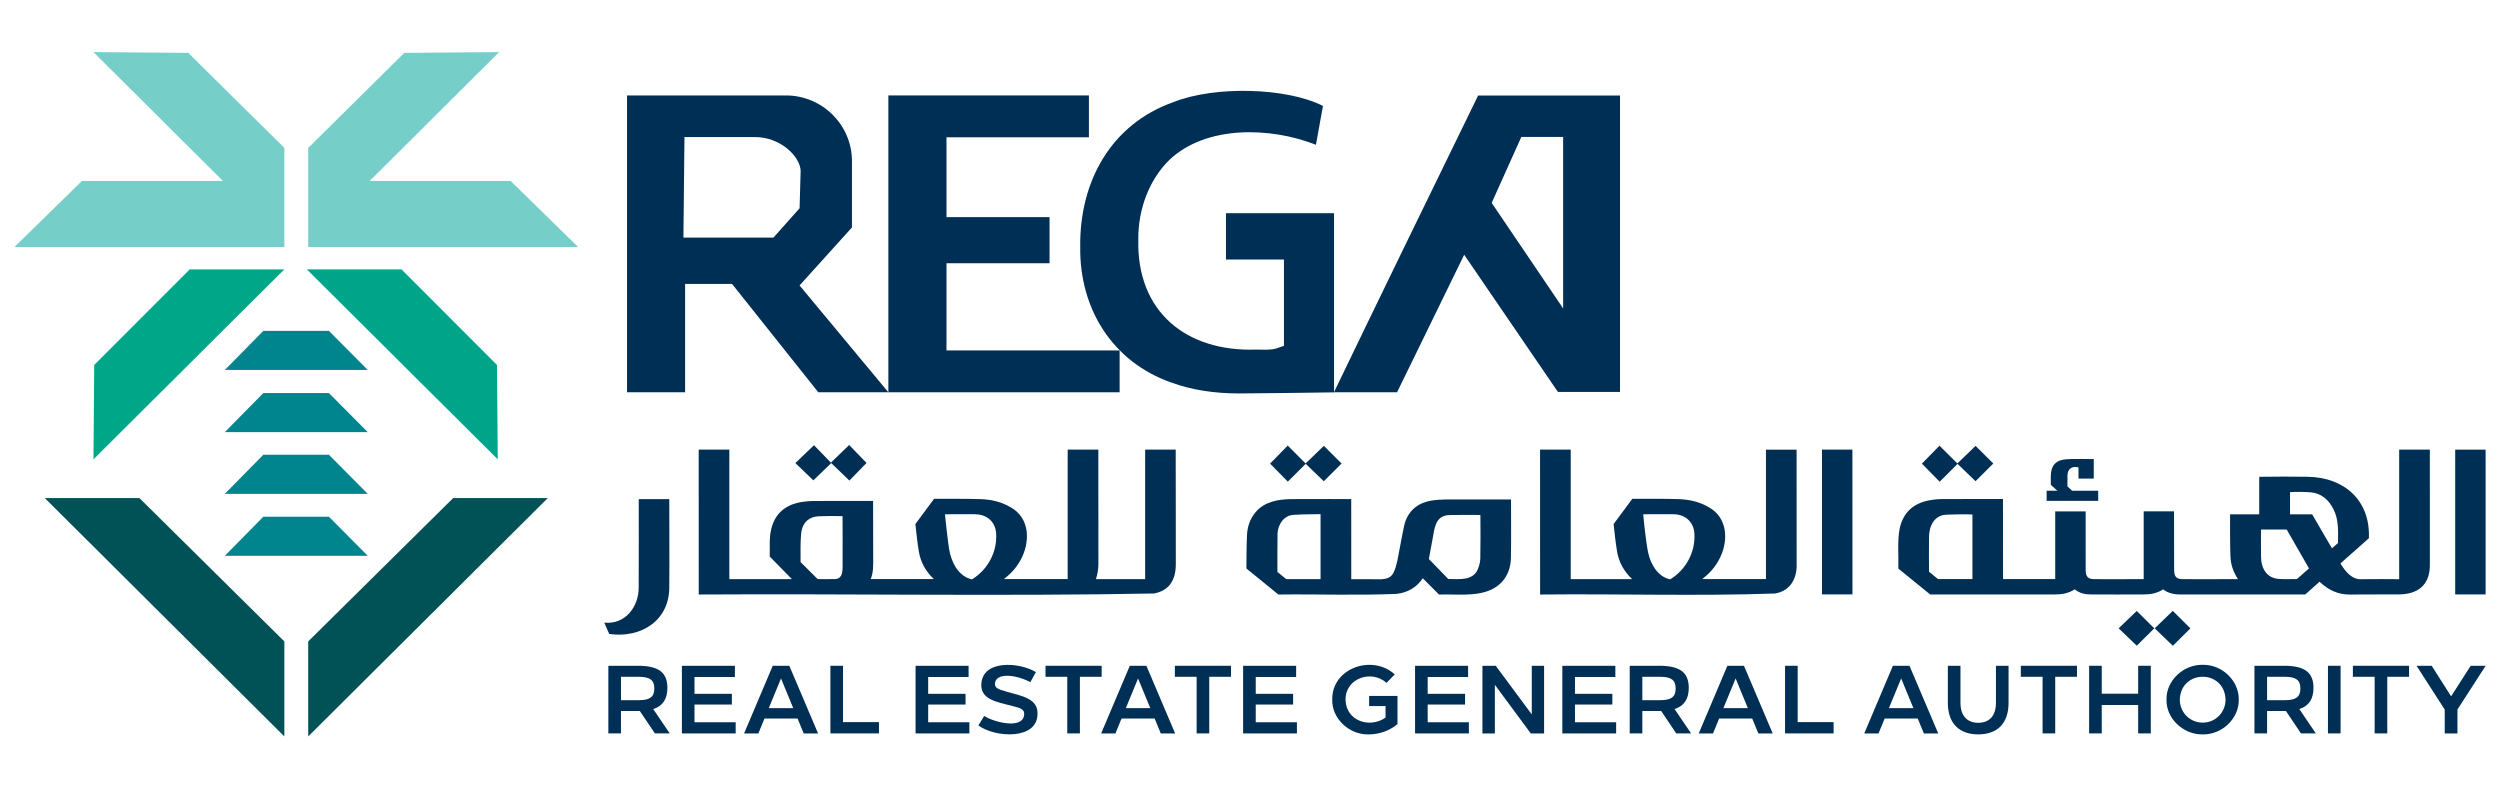<svg width="149" height="47" viewBox="0 0 149 47" fill="none" xmlns="http://www.w3.org/2000/svg">
<g id="REGA_LOGO 1">
<g id="Group">
<g id="Group_2">
<path id="Vector" d="M128.921 35.126C128.579 35.354 128.196 35.426 127.802 35.428C126.729 35.435 125.656 35.434 124.584 35.428C124.245 35.427 123.926 35.345 123.652 35.125C123.281 35.369 122.865 35.431 122.437 35.431C119.971 35.433 117.506 35.431 115.039 35.431C114.407 34.917 113.775 34.403 113.141 33.887C113.167 33.08 113.07 32.267 113.226 31.472C113.44 30.538 114.038 30 114.968 29.823C115.233 29.772 115.507 29.746 115.776 29.745C117.046 29.737 119.377 29.741 119.377 29.741C119.376 31.111 119.38 32.318 119.382 34.511H122.491V30.478H124.304C124.304 30.746 124.304 31.279 124.304 31.546C124.304 31.546 124.305 33.134 124.306 33.927C124.3 34.36 124.422 34.529 124.873 34.518C125.837 34.515 126.8 34.527 127.764 34.515V30.476H129.572C129.572 31.674 129.573 32.293 129.578 33.925C129.573 34.376 129.699 34.529 130.162 34.518C131.235 34.516 132.308 34.525 133.382 34.515C133.109 34.095 132.947 33.644 132.934 33.145C132.91 32.626 132.912 31.584 132.912 31.584C132.912 31.388 132.912 30.852 132.912 30.654H134.65V28.417C135.615 28.399 136.579 28.405 137.544 28.416C139.738 28.45 141.28 29.84 141.185 32.079C140.613 32.586 140.055 33.081 139.49 33.581C139.785 34.059 140.168 34.569 140.792 34.52C141.525 34.507 142.256 34.515 142.991 34.52V26.797H144.819C144.819 28.067 144.82 30.602 144.82 33.573C144.856 34.857 144.122 35.445 142.878 35.428C141.945 35.434 141.01 35.421 140.077 35.434C139.349 35.453 138.759 35.155 138.244 34.671C137.964 34.922 137.68 35.174 137.392 35.431C134.923 35.431 132.453 35.431 129.983 35.431C129.602 35.435 129.227 35.365 128.919 35.125L128.921 35.126ZM117.557 30.666C117.049 30.639 116.523 30.655 116.011 30.675C115.283 30.702 114.967 31.356 114.97 32.015C114.965 32.702 114.96 33.39 114.97 34.076C115.154 34.226 115.336 34.374 115.506 34.513H117.557V30.666ZM137.616 33.877C137.169 33.096 136.728 32.327 136.289 31.562H134.758C134.75 32.095 134.754 32.626 134.758 33.158C134.754 33.867 135.096 34.481 135.866 34.507C136.204 34.527 136.543 34.51 136.897 34.51C137.132 34.304 137.378 34.087 137.618 33.878L137.616 33.877ZM137.804 30.654C138.196 31.327 138.587 31.999 138.983 32.678C139.112 32.567 139.232 32.462 139.345 32.366C139.349 31.675 139.4 30.98 139.074 30.351C138.797 29.793 138.369 29.409 137.73 29.343C137.321 29.311 136.891 29.309 136.486 29.332V30.654H137.804Z" fill="#002F56"/>
<path id="Vector_2" d="M148.142 35.428H146.33V26.799H148.142V35.428Z" fill="#002F56"/>
<path id="Vector_3" d="M124.788 27.364V28.526H123.878V27.858C123.489 27.757 123.227 27.948 123.22 28.33C123.216 28.549 123.22 28.768 123.22 28.99C123.312 29.075 123.404 29.159 123.502 29.247H125.053V29.85H121.979V29.247H122.62C122.471 29.114 122.344 29.002 122.234 28.904C122.211 28.224 122.156 27.538 122.991 27.39C123.429 27.323 124.732 27.371 124.791 27.358V27.364H124.788Z" fill="#002F56"/>
<path id="Vector_4" d="M117.744 26.573C118.096 26.923 118.452 27.278 118.801 27.625C118.45 27.974 118.092 28.33 117.741 28.68C117.393 28.343 117.034 27.997 116.671 27.647C116.324 27.994 115.967 28.35 115.604 28.711C115.247 28.347 114.9 27.994 114.545 27.632C114.897 27.274 115.245 26.919 115.595 26.562C115.954 26.921 116.31 27.276 116.658 27.623C117.027 27.267 117.388 26.919 117.744 26.575V26.573Z" fill="#002F56"/>
<path id="Vector_5" d="M126.271 37.449C126.641 37.094 127 36.748 127.351 36.412C127.688 36.747 128.045 37.102 128.393 37.449C128.05 37.79 127.694 38.145 127.351 38.484C126.999 38.146 126.639 37.8 126.271 37.448V37.449Z" fill="#002F56"/>
<path id="Vector_6" d="M130.546 37.452C130.204 37.793 129.847 38.145 129.502 38.489C129.148 38.148 128.786 37.801 128.42 37.449C128.79 37.092 129.149 36.746 129.498 36.408C129.836 36.744 130.193 37.099 130.546 37.452Z" fill="#002F56"/>
</g>
<g id="Group_3">
<path id="Vector_7" d="M91.787 26.797H93.615V34.516H97.275C96.791 34.059 96.483 33.512 96.376 32.86C96.285 32.321 96.232 31.777 96.171 31.234C96.544 30.731 96.915 30.229 97.287 29.728C98.217 29.732 99.137 29.717 100.063 29.748C100.688 29.774 101.293 29.904 101.838 30.229C103.012 30.867 103.029 32.318 102.442 33.378C102.196 33.83 101.862 34.2 101.453 34.514H105.251V26.8H107.077C107.077 28.149 107.08 30.567 107.08 33.576C107.115 34.465 106.715 35.221 105.784 35.373C101.128 35.536 96.452 35.382 91.79 35.434C91.79 31.945 91.787 27.986 91.787 26.798V26.797ZM97.937 30.65C97.969 31.062 98.019 31.47 98.069 31.881C98.117 32.246 98.158 32.615 98.239 32.974C98.389 33.647 98.812 34.375 99.542 34.531C100.485 33.958 101.059 32.893 100.984 31.791C100.961 31.434 100.824 31.125 100.531 30.9C100.278 30.708 99.986 30.645 99.675 30.645C99.096 30.65 98.518 30.637 97.938 30.65H97.937Z" fill="#002F56"/>
<path id="Vector_8" d="M85.763 35.434C85.444 35.114 85.122 34.791 84.796 34.463C84.443 35.006 83.89 35.319 83.255 35.394C80.906 35.497 78.546 35.403 76.193 35.434C75.56 34.919 74.928 34.405 74.285 33.882C74.296 33.215 74.287 32.542 74.322 31.872C74.347 31.384 74.501 30.927 74.821 30.541C75.331 29.912 76.154 29.76 76.923 29.747C78.195 29.739 80.533 29.744 80.533 29.744C80.533 31.038 80.535 32.346 80.536 34.522C80.945 34.522 81.35 34.522 81.758 34.522C82.26 34.51 82.849 34.636 83.082 34.07C83.175 33.858 83.24 33.63 83.286 33.401C83.426 32.719 83.535 32.031 83.683 31.35C83.779 30.908 83.992 30.519 84.356 30.231C84.863 29.828 85.528 29.786 86.151 29.769C87.51 29.764 90.058 29.767 90.058 29.767C90.049 30.989 90.078 31.684 90.051 33.255C90.035 33.805 89.874 34.312 89.48 34.72C88.547 35.672 86.987 35.388 85.764 35.434H85.763ZM88.232 30.693C87.614 30.693 87.007 30.681 86.401 30.697C85.685 30.712 85.527 31.242 85.431 31.852C85.336 32.353 85.244 32.855 85.159 33.317C85.562 33.733 85.949 34.129 86.316 34.508C86.999 34.512 87.829 34.635 88.106 33.856C88.174 33.673 88.223 33.471 88.226 33.276C88.237 32.415 88.244 31.552 88.232 30.693ZM78.705 34.517V30.643C78.17 30.654 77.64 30.649 77.114 30.685C76.537 30.703 76.174 31.238 76.142 31.777C76.127 32.541 76.135 33.306 76.135 34.089C76.302 34.224 76.486 34.375 76.661 34.517H78.705Z" fill="#002F56"/>
<path id="Vector_9" d="M108.59 26.795H110.403C110.403 28.259 110.407 31.798 110.407 35.425H108.591V26.795H108.59Z" fill="#002F56"/>
<path id="Vector_10" d="M76.751 26.558C77.11 26.919 77.464 27.275 77.813 27.624C78.181 27.268 78.543 26.92 78.901 26.573C79.252 26.922 79.607 27.277 79.958 27.626C79.605 27.978 79.247 28.334 78.896 28.683C78.544 28.342 78.185 27.995 77.821 27.643C77.473 27.991 77.115 28.347 76.753 28.706C76.399 28.346 76.052 27.992 75.697 27.631C76.049 27.273 76.398 26.918 76.751 26.557V26.558Z" fill="#002F56"/>
</g>
<g id="Group_4">
<path id="Vector_11" d="M55.672 29.728C56.596 29.732 57.515 29.721 58.438 29.748C59.066 29.768 59.673 29.902 60.222 30.228C61.404 30.87 61.413 32.332 60.818 33.393C60.573 33.838 60.241 34.202 59.837 34.511H63.634V26.798H65.461C65.461 27.072 65.461 27.613 65.461 27.884C65.461 27.884 65.461 31.626 65.465 33.497C65.477 33.847 65.421 34.183 65.32 34.515H68.251V26.797H70.072C70.085 28.506 70.066 30.421 70.078 33.579C70.078 33.838 70.061 34.093 69.985 34.342C69.803 34.937 69.379 35.258 68.785 35.372C59.749 35.542 50.69 35.378 41.645 35.433C41.645 31.941 41.643 27.996 41.643 26.797H43.468V34.515H47.196C46.761 34.073 46.32 33.624 45.876 33.17C45.89 32.628 45.835 32.081 45.964 31.541C46.179 30.635 46.768 30.115 47.669 29.94C47.949 29.886 48.24 29.861 48.525 29.859C49.759 29.851 52.036 29.855 52.036 29.855C52.035 31.052 52.039 31.711 52.042 33.275C52.042 33.688 52.059 34.105 51.896 34.511H55.656C55.174 34.055 54.867 33.51 54.761 32.86C54.669 32.321 54.619 31.777 54.556 31.234C54.929 30.731 55.3 30.23 55.672 29.728ZM57.926 34.532C58.867 33.962 59.443 32.895 59.37 31.796C59.346 31.43 59.205 31.117 58.903 30.892C58.655 30.708 58.368 30.648 58.063 30.648C57.481 30.654 56.9 30.637 56.318 30.654C56.395 31.343 56.462 32.024 56.564 32.709C56.686 33.472 57.099 34.347 57.926 34.532ZM47.714 33.499C48.063 33.846 48.398 34.18 48.732 34.514C49.078 34.514 49.431 34.521 49.781 34.511C49.993 34.505 50.126 34.375 50.178 34.175C50.205 34.068 50.217 33.953 50.218 33.843C50.218 32.816 50.228 31.789 50.215 30.763C49.745 30.746 49.273 30.755 48.803 30.769C48.236 30.792 47.857 31.119 47.765 31.677C47.687 32.27 47.72 32.914 47.714 33.502V33.499Z" fill="#002F56"/>
<path id="Vector_12" d="M36.31 37.785C36.212 37.562 36.118 37.346 36.014 37.108C37.262 37.241 38.073 36.164 38.066 35.007C38.075 33.219 38.069 31.543 38.07 29.75H39.889C39.887 31.386 39.905 33.229 39.889 34.925C39.932 36.964 38.228 38.059 36.31 37.784V37.785Z" fill="#002F56"/>
<path id="Vector_13" d="M49.542 27.598C49.183 27.945 48.825 28.29 48.476 28.629C48.124 28.29 47.766 27.946 47.404 27.599C47.774 27.244 48.136 26.897 48.514 26.534C48.832 26.863 49.181 27.223 49.522 27.574C49.898 27.211 50.251 26.869 50.61 26.523C50.955 26.878 51.307 27.241 51.646 27.591C51.317 27.929 50.966 28.29 50.623 28.642C50.256 28.288 49.895 27.94 49.541 27.599L49.542 27.598Z" fill="#002F56"/>
</g>
<path id="Vector_14" d="M39.031 43.711L38.134 42.375H37.01V43.711H36.258V39.68H38.029C39.262 39.68 39.777 40.089 39.777 40.993C39.777 41.66 39.505 42.075 38.932 42.26L39.916 43.711H39.03H39.031ZM37.011 41.731H38.071C38.736 41.731 38.997 41.535 38.997 41.034C38.997 40.533 38.736 40.337 38.071 40.337H37.011V41.731Z" fill="#002F56"/>
<path id="Vector_15" d="M43.799 40.349H41.392V41.352H43.62V41.991H41.392V43.046H43.846V43.713H40.641V39.682H43.8V40.349H43.799Z" fill="#002F56"/>
<path id="Vector_16" d="M47.537 42.826H45.563L45.198 43.713H44.348L46.055 39.682H47.044L48.757 43.713H47.901L47.536 42.826H47.537ZM47.277 42.204L46.548 40.436L45.819 42.204H47.278H47.277Z" fill="#002F56"/>
<path id="Vector_17" d="M50.245 43.038H52.386V43.711H49.492V39.68H50.245V43.038Z" fill="#002F56"/>
<path id="Vector_18" d="M57.727 40.349H55.32V41.352H57.547V41.991H55.32V43.046H57.774V43.713H54.568V39.682H57.728V40.349H57.727Z" fill="#002F56"/>
<path id="Vector_19" d="M61.407 40.655C60.972 40.425 60.44 40.275 60.029 40.275C59.596 40.275 59.3 40.436 59.3 40.764C59.3 40.977 59.416 41.07 60.059 41.243C60.949 41.488 61.851 41.651 61.835 42.527C61.855 44.125 59.296 43.968 58.31 43.236L58.658 42.672C59.22 43.039 60.998 43.507 61.043 42.569C61.043 42.292 60.887 42.211 60.308 42.068C59.371 41.834 58.471 41.675 58.485 40.818C58.516 39.278 60.806 39.474 61.739 40.058L61.409 40.657L61.407 40.655Z" fill="#002F56"/>
<path id="Vector_20" d="M65.659 40.337H64.362V43.711H63.609V40.337H62.312V39.68H65.658V40.337H65.659Z" fill="#002F56"/>
<path id="Vector_21" d="M68.818 42.826H66.844L66.479 43.713H65.629L67.336 39.682H68.326L70.038 43.713H69.182L68.817 42.826H68.818ZM68.557 42.204L67.828 40.436L67.1 42.204H68.558H68.557Z" fill="#002F56"/>
<path id="Vector_22" d="M73.368 40.337H72.071V43.711H71.319V40.337H70.022V39.68H73.367V40.337H73.368Z" fill="#002F56"/>
<path id="Vector_23" d="M77.25 40.349H74.842V41.352H77.07V41.991H74.842V43.046H77.297V43.713H74.09V39.682H77.25V40.349Z" fill="#002F56"/>
<path id="Vector_24" d="M82.636 40.7C81.754 39.896 80.189 40.41 80.194 41.697C80.207 42.964 81.637 43.436 82.579 42.768V42.083H81.6V41.478H83.291V43.155C82.828 43.546 82.209 43.771 81.56 43.771C80.397 43.794 79.373 42.815 79.401 41.697C79.377 39.788 81.815 38.992 83.128 40.194L82.636 40.7Z" fill="#002F56"/>
<path id="Vector_25" d="M87.498 40.349H85.09V41.352H87.318V41.991H85.09V43.046H87.545V43.713H84.338V39.682H87.498V40.349Z" fill="#002F56"/>
<path id="Vector_26" d="M92.028 39.682V43.713H91.236L89.094 40.816V43.713H88.353V39.682H89.146L91.294 42.579V39.682H92.028Z" fill="#002F56"/>
<path id="Vector_27" d="M96.275 40.349H93.868V41.352H96.096V41.991H93.868V43.046H96.322V43.713H93.115V39.682H96.275V40.349Z" fill="#002F56"/>
<path id="Vector_28" d="M99.903 43.711L99.007 42.375H97.883V43.711H97.131V39.68H98.901C100.135 39.68 100.65 40.089 100.65 40.993C100.65 41.66 100.378 42.075 99.805 42.26L100.789 43.711H99.903ZM97.883 41.731H98.943C99.609 41.731 99.869 41.535 99.869 41.034C99.869 40.533 99.609 40.337 98.943 40.337H97.883V41.731Z" fill="#002F56"/>
<path id="Vector_29" d="M104.434 42.826H102.46L102.095 43.713H101.244L102.951 39.682H103.941L105.654 43.713H104.797L104.432 42.826H104.434ZM104.172 42.204L103.444 40.436L102.715 42.204H104.174H104.172Z" fill="#002F56"/>
<path id="Vector_30" d="M107.141 43.038H109.283V43.711H106.389V39.68H107.141V43.038Z" fill="#002F56"/>
<path id="Vector_31" d="M114.299 42.826H112.325L111.96 43.713H111.109L112.816 39.682H113.806L115.519 43.713H114.663L114.298 42.826H114.299ZM114.038 42.204L113.309 40.436L112.58 42.204H114.039H114.038Z" fill="#002F56"/>
<path id="Vector_32" d="M119.71 41.892C119.71 43.096 119.061 43.769 117.904 43.769C116.746 43.769 116.092 43.09 116.092 41.892V39.68H116.844V41.892C116.844 42.652 117.232 43.078 117.904 43.078C118.576 43.078 118.958 42.651 118.958 41.892V39.68H119.71V41.892Z" fill="#002F56"/>
<path id="Vector_33" d="M123.788 40.337H122.491V43.711H121.738V40.337H120.441V39.68H123.787V40.337H123.788Z" fill="#002F56"/>
<path id="Vector_34" d="M128.187 43.711H127.434V42.018H125.264V43.711H124.512V39.68H125.264V41.344H127.434V39.68H128.187V43.711Z" fill="#002F56"/>
<path id="Vector_35" d="M131.283 43.77C130.119 43.794 129.095 42.815 129.124 41.697C129.094 40.579 130.119 39.6 131.283 39.623C132.441 39.6 133.453 40.579 133.43 41.697C133.454 42.815 132.441 43.793 131.283 43.77ZM131.283 43.069C132.047 43.069 132.643 42.453 132.643 41.698C132.582 39.877 129.975 39.883 129.916 41.698C129.916 42.453 130.513 43.069 131.282 43.069H131.283Z" fill="#002F56"/>
<path id="Vector_36" d="M137.138 43.711L136.241 42.375H135.118V43.711H134.365V39.68H136.136C137.369 39.68 137.884 40.089 137.884 40.993C137.884 41.66 137.612 42.075 137.04 42.26L138.024 43.711H137.138ZM135.118 41.731H136.177C136.843 41.731 137.103 41.535 137.103 41.034C137.103 40.533 136.843 40.337 136.177 40.337H135.118V41.731Z" fill="#002F56"/>
<path id="Vector_37" d="M139.499 43.711H138.746V39.68H139.499V43.711Z" fill="#002F56"/>
<path id="Vector_38" d="M143.579 40.337H142.282V43.711H141.529V40.337H140.232V39.68H143.578V40.337H143.579Z" fill="#002F56"/>
<path id="Vector_39" d="M148.143 39.682L146.464 42.285V43.713H145.706V42.291L144.027 39.682H144.93L146.087 41.501L147.251 39.682H148.143Z" fill="#002F56"/>
</g>
<g id="Group_5">
<path id="Vector_40" d="M62.553 15.689V12.941H56.411V8.183H64.899V5.688H52.947V23.38H66.729V20.886H56.411V15.689H62.553Z" fill="#002F56"/>
<path id="Vector_41" d="M92.85 23.358H96.552V5.693H88.096C85.945 10.087 81.611 18.999 79.504 23.379H83.265L87.265 15.183L92.85 23.357V23.358ZM90.671 8.163H93.163V18.382L88.904 12.092L90.671 8.163Z" fill="#002F56"/>
<path id="Vector_42" d="M69.938 6.085C66.21 7.4 64.331 10.835 64.382 14.709C64.332 18.402 66.299 21.571 69.824 22.804C70.991 23.232 72.342 23.449 73.839 23.449C74.982 23.446 77.998 23.407 79.508 23.385V12.707H73.068V15.469H76.523V20.611C75.868 20.843 75.933 20.853 74.816 20.836C70.712 20.96 67.739 18.597 67.844 14.279C67.823 12.426 68.527 10.671 69.692 9.534C71.889 7.445 75.741 7.566 78.43 8.629L78.849 6.314C76.695 5.217 72.4 5.102 69.94 6.085H69.938Z" fill="#002F56"/>
<path id="Vector_43" d="M43.699 17.009L48.771 23.38H52.947L47.654 17.012L50.777 13.556V9.606C50.777 7.446 49.01 5.688 46.839 5.688H37.371V23.38H40.833V16.921H43.628L43.697 17.008L43.699 17.009ZM40.732 14.161L40.794 8.168H44.985C46.571 8.168 47.718 9.383 47.718 10.202L47.655 12.413L46.096 14.161H40.732Z" fill="#002F56"/>
</g>
<g id="Group_6">
<path id="Vector_44" d="M2.668 29.684L16.947 43.892V38.229L8.308 29.684H2.668Z" fill="#005257"/>
<path id="Vector_45" d="M18.369 38.229V43.892L32.648 29.684H27.009L18.369 38.229Z" fill="#005257"/>
<path id="Vector_46" d="M16.948 14.727V14.427V10.792V10.782V8.815L11.209 3.14V3.151L5.57 3.105L7.599 5.126L9.239 6.756L10.437 7.953L12.075 9.58L13.277 10.776L13.284 10.782H4.868L4.878 10.792L0.855 14.727H16.948Z" fill="#75CEC8"/>
<path id="Vector_47" d="M7.6 25.356L9.239 23.724L10.441 22.532L12.075 20.902L13.278 19.706L14.918 18.075L16.947 16.055H11.306L5.603 21.764H5.616L5.57 27.377L7.6 25.356Z" fill="#00A688"/>
<path id="Vector_48" d="M30.44 10.792L30.449 10.782H22.388L22.032 10.783L22.039 10.776L23.242 9.58L24.88 7.953L26.078 6.756L27.718 5.126L29.747 3.105L24.108 3.151V3.14L18.369 8.815V10.792V14.427V14.727H34.462L30.44 10.792Z" fill="#75CEC8"/>
<path id="Vector_49" d="M21.958 19.706L23.159 20.902L24.794 22.532L25.997 23.724L27.636 25.356L29.666 27.377L29.62 21.764H29.633L23.928 16.055H18.289L20.318 18.075L21.958 19.706Z" fill="#00A488"/>
<path id="Vector_50" d="M19.604 19.721H15.693L13.4 22.049H21.917L19.604 19.721Z" fill="#00848D"/>
<path id="Vector_51" d="M19.604 23.426H15.693L13.4 25.754H21.917L19.604 23.426Z" fill="#00848D"/>
<path id="Vector_52" d="M19.604 27.104H15.693L13.4 29.433H21.917L19.604 27.104Z" fill="#00848D"/>
<path id="Vector_53" d="M13.4 33.125H21.917L19.604 30.797H15.693L13.4 33.125Z" fill="#00848D"/>
</g>
</g>
</svg>
